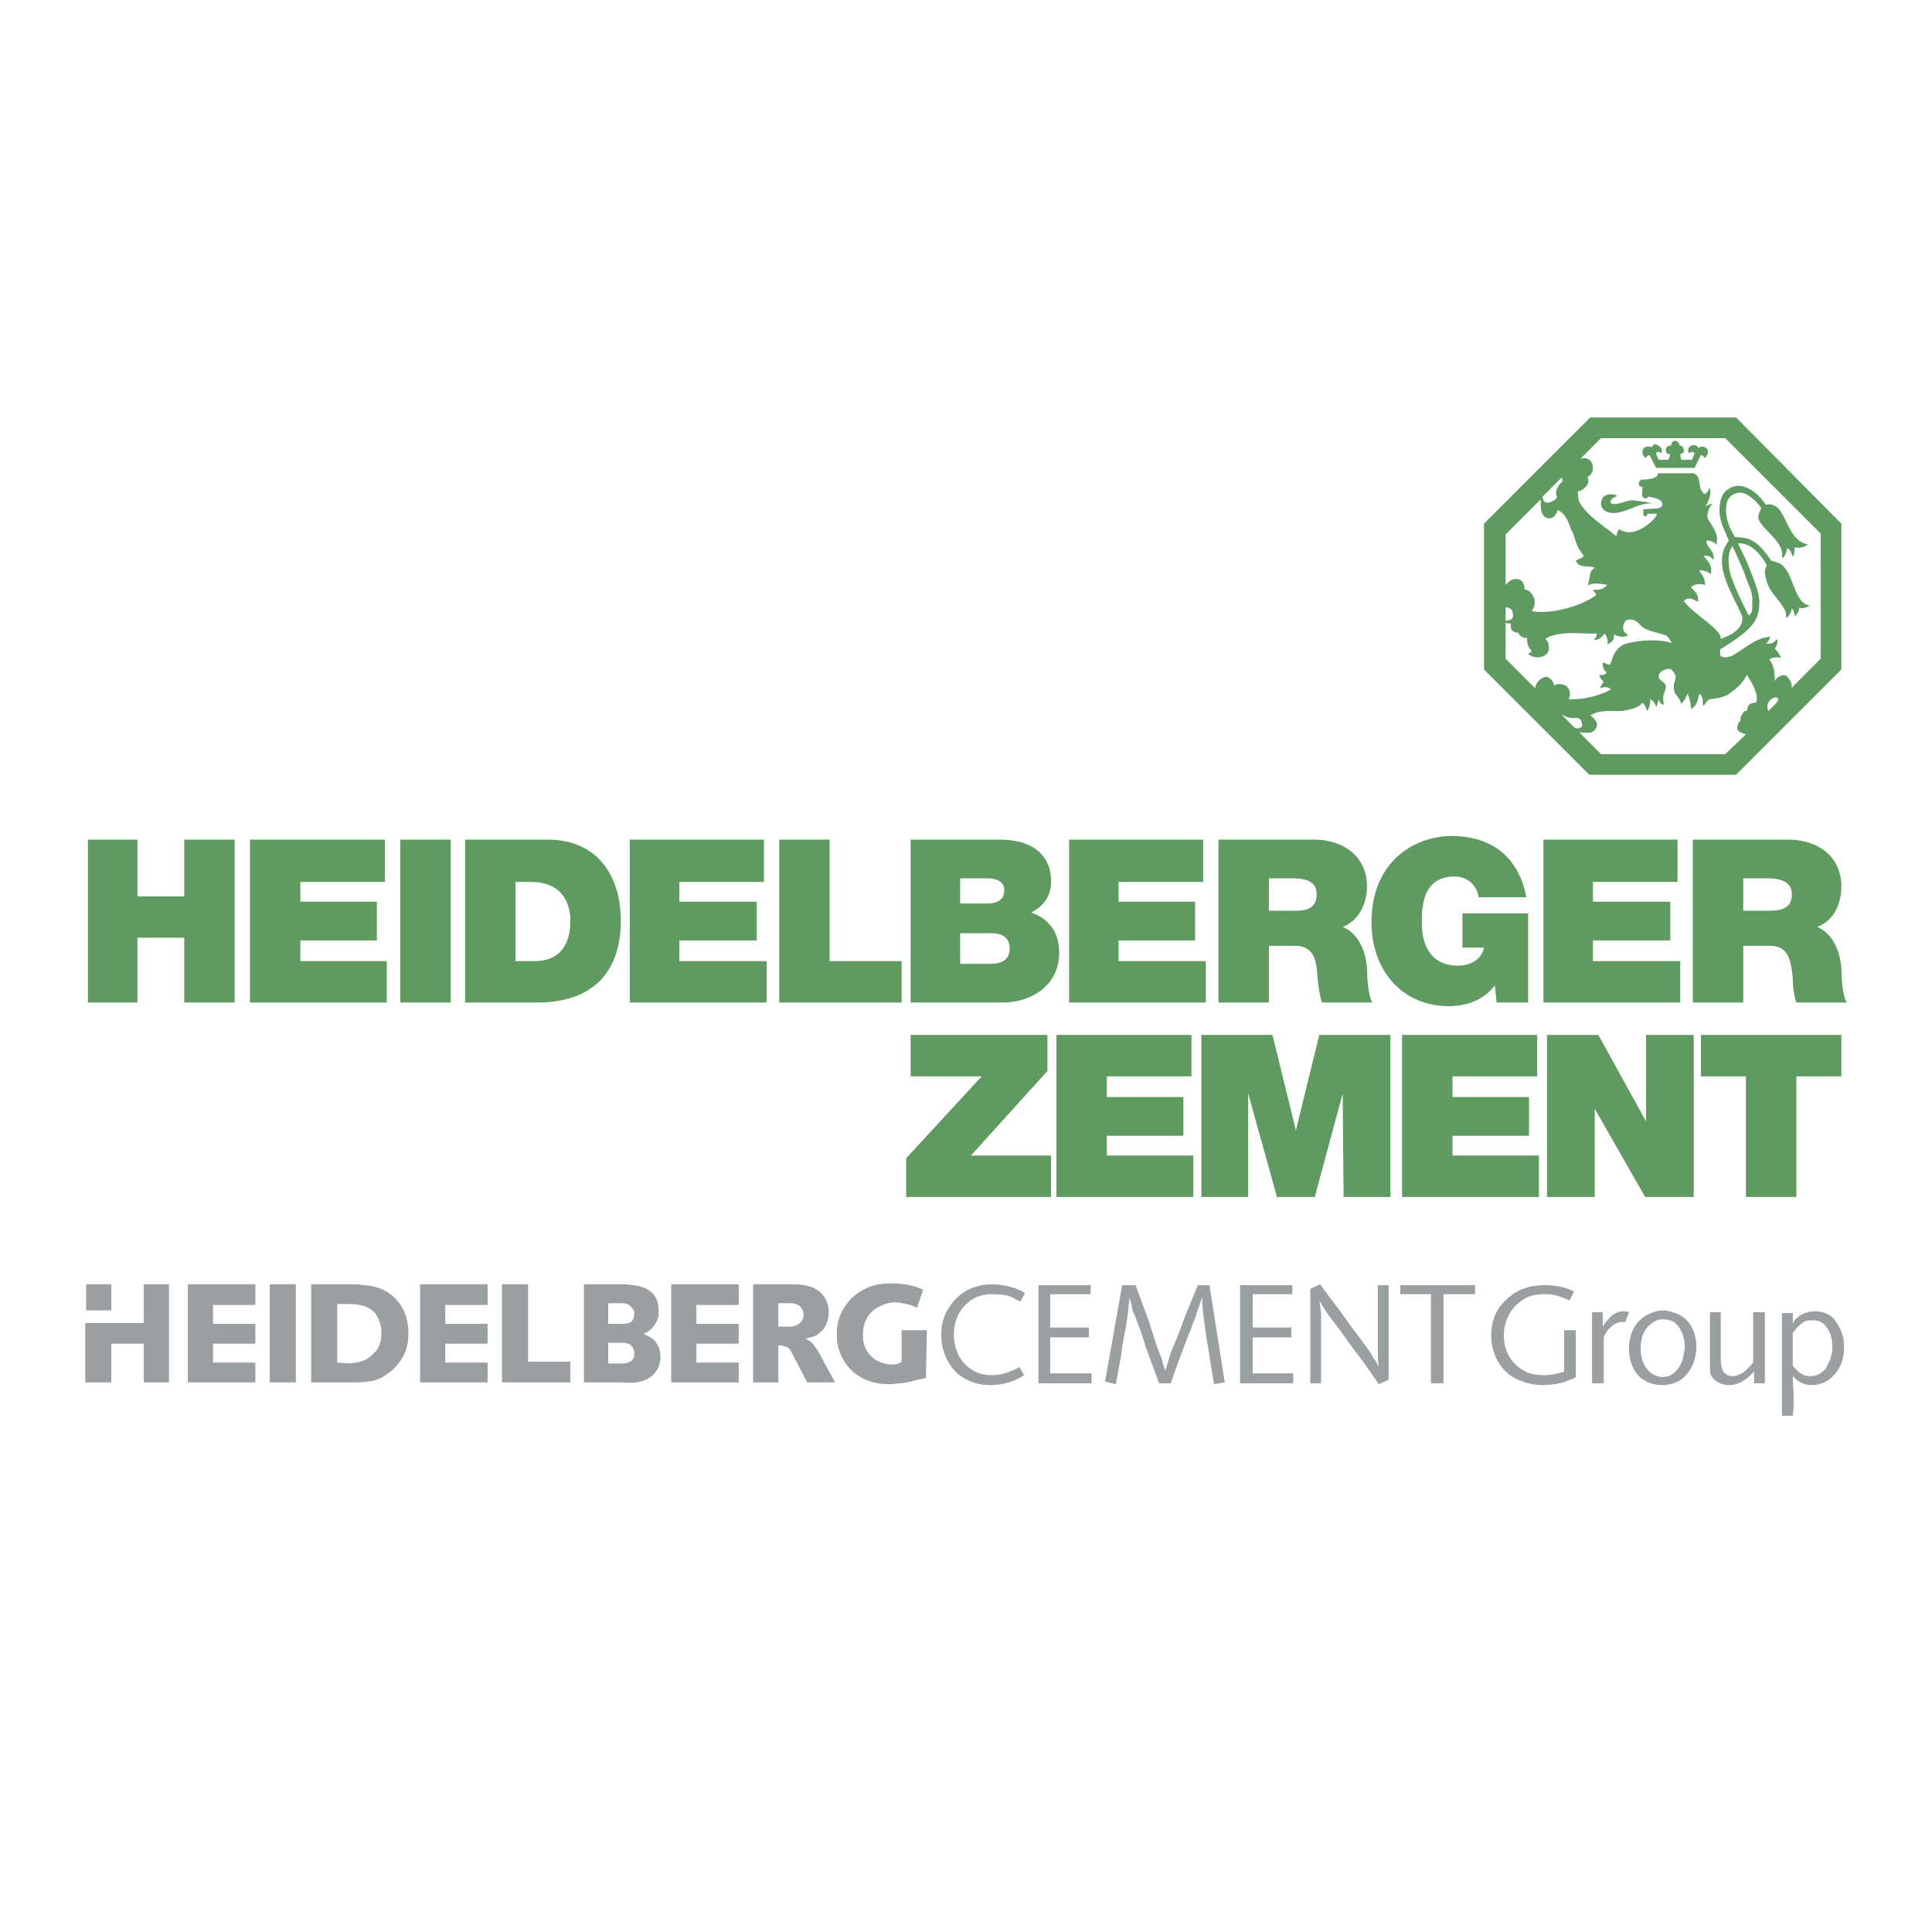 <svg xmlns="http://www.w3.org/2000/svg" width="2500" height="2500" viewBox="0 0 192.756 192.756"><g fill-rule="evenodd" clip-rule="evenodd"><path fill="#fff" d="M0 0h192.756v192.756H0V0z"/><path d="M155.336 49.553c-.18-.359-.09-.808.357-1.347.18-.09.27-.359.09-.539l-1.885 1.886c0 .18.09.27.09.359.27.449.719.179 1.078 0 .09 0 .27-.269.27-.359zm22.092 20.296c0-.27-.27-.359-.539-.18-.449.18-.719.808-.449 1.257l.809-.809c-.001-.089.179-.179.179-.268zm-21.645 1.437l1.348 1.347c.27.09.809 0 .719-.359-.09-.359-.09-.719-.809-.629-.359 0-.539 0-1.258-.359zm17.065-16.794c-.629.809-.359 2.335-.09 3.144.539 1.437 1.076 2.515 1.705 3.771.449-.27.359-.808.359-1.257.09-1.078-.359-1.707-.629-2.515-.179-.629-1.166-2.784-1.345-3.143zm-22.631 7.454c.537-.09.807-.18.717-.719 0-.449-.357-.628-.717-.628v1.347zm3.502-12.124l-3.502 3.502v5.029c.537-.628 1.076-.718 1.525-.449.27.18.359.539.359.898.539.09.809.449.988.988.09.449 0 .808-.27 1.167 1.438.36 4.67-.269 6.467-1.616l-.359-.449c.359-.18.719.179 1.436-.539-.539-.09-1.525-.269-1.975.09.18-.449.18-.988.359-1.437 0-.09.27-.27.359-.359-.629-.27-1.617.089-1.887-.719.18-.09.629-.269.809-.449-.988-1.257-.719-1.617-1.258-2.604-.27-.719-.539-1.616-1.346-1.976-.18.449-.449.898-.988.808-.807-.179-.717-1.256-.717-1.885zm-3.502 15.895l2.963 2.964c0-.449.359-.898.809-1.078.449-.27.988.27 1.078.808.359-.27.717-.18 1.166 0 .359.27.539.809.27 1.347 1.887.09 3.682-.628 4.221-.988-.359-.27-.629-.27-1.076-.09.088-.359.357-.628.357-.628s-.357-.36-.447-.719c.717.09.717-.269.717-.269s-.449-.27-.359-.988c.629.27.629.27.719.18.18-.09.27-1.706 1.707-2.065 1.705-.449 3.771-.359 4.49 0-.18-.27-.359-.629-.629-.809-1.168-.359-1.975-.449-2.514-.988-.27-.269-.629-.718-1.348-.539-.359.09-.719 1.167.09 1.437-.18.359-.898.269-1.438 0 0 0 .27.628-.629.988.09-.27 0-.719-.27-1.078-.27.359-.627.718-1.076.628.359-.359.27-.628.27-.628-1.348.09-3.684-.359-5.119.539.359.18.449.988.27 1.347-.449.628-1.348.628-1.977.18.09-.18.18 0 .359-.359-.09 0-.539-.539-.449-1.257h-.27c-.27-.09-.539-.27-.629-.539-.18 0-.27 0-.449-.09-.27-.179-.357-.449-.27-.808-.357 0-.537-.09-.537-.09v3.592zm8.172-18.14c.09.359.18.628-.18.988-.18.18-.449.449-.809.449.09.359 0 .808.18 1.077.809 1.437 2.424 2.335 3.682 3.413.09-.449.27-.718.27-.718 1.438.988 3.232-.629 3.682-1.257 0 0 .09-.179.09-.269h-.896c0-.09-.09.179-.18.269-.09 0-.27-.09-.27-.179v-.54l1.436-.09c.18 0 .359-.18.449-.27.18-.628-.898-.808-1.348-.898 0-.09-.088.18-.357.18-.449-.09-.27-.629-.27-1.167-.18 0-.359 0-.359-.359 0-.18.18-.359.359-.359 1.705 0 1.525-.628 1.525-.628h3.592c.18.09.27.18.359.27.359.628.09 1.347.719 1.796.09 0 .449-.269.449-.628.359.449-.09 1.437-.359 1.886 0 0 .359-.27.719-.27-.449.359-.629 1.257-.449 1.527 1.348 2.065.719 1.886.898 2.604-.27-.359-1.078-.628-1.078-.359.09.718.809.718.719 1.886 0-.09-.359-.628-.988-.449.449.539.898.898.719 1.796-.539-.449-1.168-.359-1.168-.359.719.988.449.988.629 1.437-1.168-.269-1.436.269-1.436.269.896.809.627.988.717 1.438-.629-.359-1.076-.539-1.436-.09.986 1.347 3.771 2.784 3.682 3.771.898-.359 1.527-.628 1.975-1.347.09-.089.18-.449.18-.718.09-.27-1.256-2.515-1.705-3.951-.629-1.886-.27-2.964.359-3.772 0 0-.359-.898-.539-1.257-.359-.898-.539-1.796-.27-2.784.09-.449.359-.898.719-1.078.449-.359 1.078-.449 1.615-.27.898.27 1.707 1.078 2.156 1.796 0 0 .988-.359 1.617.898.717 1.167 1.076 2.784 2.604 3.053-.719.539-1.348.27-1.348.27 0 .09.09.449-.18.988-.18-.719-.539-.898-.539-.898s-.18.988-.537.988c.268-1.617-1.707-2.515-2.336-3.862-.09-.359.09-.718.27-1.078-.27-.449-.988-1.257-1.797-1.527-.717-.179-1.436.27-1.615.898-.359 1.258.27 2.694.807 3.503 0 0 1.168 0 1.527.269.988.359 2.066 2.065 2.066 2.065.539.18 1.078.27 1.346.719.898.988 1.078 3.592 2.516 3.772-.809.449-1.078.179-1.078.179s.09.449-.449.898c0-.539-.27-.808-.27-.808-.09.539-.359.808-.539.988-.09-.449 0-.629-.27-.988-.627-1.167-1.705-1.706-1.885-3.592 0-.18.09-.449.18-.718 0 0-1.168-2.335-2.873-2.155a27.093 27.093 0 0 1 1.615 3.682c.449 1.167.719 2.155.359 3.413-.359 1.347-1.975 2.334-3.771 3.502.09.359-.09.629.27.719.27.09.629 0 .898-.09 1.166-.629 2.244-1.707 3.592-1.886.18 0 .18-.09.27-.09-.09.18-.09.539-.449.719.539.09.898-.09 1.078-.449.27.27-.18.988-.18.988.359.269.629.898.629.898s-.719-.18-1.168.179c.629.719.539 2.156.539 2.156.18-.449.807-.719 1.166-.539.18.18.719.808.449 1.257l2.965-2.964V53.235l-9.52-9.52h-12.395l-2.064 2.065c.449-.18.988 0 1.168.449.179.54.089 1.079-.45 1.348zm6.824-.898l-.629-1.257c-.268 0-.357.27-.357.27-.359-.09-.539-.898-.09-1.077.27-.09.447-.09.627 0 .18-.18.359-.449.629-.18.449.18.449.539.359.808-.359-.359-.539 0-.539 0l.27.629h.988l.18-.629c0 .09-.449.18-.449-.359 0-.449.539-.449.539-.449s0-.449.359-.449c.449 0 .449.449.449.449s.449 0 .449.539c0 .359-.449.269-.359.359l.09.539h1.076l.27-.629s-.27-.359-.537 0c-.18-.269-.18-.628.268-.808.27-.09.539 0 .629.27.27-.18.449-.18.629-.09.539.179.359.897 0 1.077 0 0-.09-.27-.359-.27-.09.09-.629 1.257-.629 1.257h-3.863zm-5.389 3.143c.18-.539 1.078-.629 1.527-.359-.719.359-.719.539-.629.718.359.359 1.527-.269 2.156-.269a24.22 24.22 0 0 1 2.334.359c-1.525-.359-3.053 1.078-4.49.898-.808-.089-1.165-.718-.898-1.347zm-1.166 21.553c.18.089.988.718.539 1.347-.359.539-.809.359-1.617.359l2.154 2.155h12.395l2.064-1.976c-.986-.27-.986-.539-.717-1.167l.178-.18c0-.179 0-.449.09-.539.27-.359.18-.449.539-.449.09-.27.09-.449.18-.539.09-.18.359-.27.719-.27 0 0 .539-.628-.898-2.784-.359.719-.896 1.257-1.525 1.707-.629.539-1.348.628-2.156.718-.449.18-.359.539-.719.629 0-.36.09-.898-.359-1.167-.09.449-.18 1.167-.807 1.526 0-.808-.359-1.526-.359-1.526s-.27.718-.629.987c-.09-.449-.539-.897-.629-1.077-.449-1.257.629-1.347-.359-2.335-.27-.18-1.258.09-1.258.718 0 .359.629.539.719.898 0 .629-.449.898-.18 1.886-.449 0-.539-.539-.539-.539s-.09.539-.27.808c-.09-.628-.629-.808-.629-.808.09 0 .09.718-.268 1.167-.18-.539-.18-.539-.449-.809-.539.629-1.258.629-1.887.809-1.258.092-2.247-.177-3.323.451zm0-29.725h14.549l10.506 10.597v14.548l-10.506 10.507h-14.639L148.06 66.795V52.247l10.598-10.597zm-37.09 58.373h5.029v-5.658h2.604c1.977 0 2.156 1.617 2.246 3.143.09.809.18 1.707.449 2.516h5.029c-.449-.719-.539-2.695-.539-3.503-.18-1.976-1.078-3.502-2.426-4.042 1.617-.628 2.426-2.334 2.426-4.041 0-3.053-2.426-4.669-5.299-4.669h-9.52v16.254h.001zm-14.908 0h13.65v-4.131h-8.71v-2.065h7.635v-3.862H111.6v-1.976h8.441v-4.221H106.66v16.255zm62.235 0h5.029v-5.658h2.695c1.885 0 2.064 1.617 2.244 3.143 0 .809.09 1.707.359 2.516h5.029c-.449-.719-.539-2.695-.539-3.503-.18-1.976-1.078-3.502-2.424-4.042 1.705-.628 2.424-2.334 2.424-4.041 0-3.053-2.424-4.669-5.299-4.669h-9.52v16.254h.002zM126.598 87.63h2.334c1.887 0 2.426.628 2.426 1.616 0 1.526-1.258 1.616-2.156 1.616h-2.604V87.63zm22.72 12.393h3.143v-8.891h-6.555v3.413h2.154c-.27 1.257-1.438 1.796-2.604 1.796-3.055 0-3.594-2.604-3.594-4.131 0-1.167-.18-4.759 3.234-4.759 1.258 0 2.244.808 2.424 2.065h4.76c-.719-3.862-3.322-6.107-7.453-6.107-3.682 0-7.992 2.514-7.992 8.621 0 4.669 2.963 8.353 7.723 8.353 1.797 0 3.502-.629 4.58-2.066l.18 1.706zm4.67 0h13.65v-4.131h-8.711v-2.065h7.723v-3.862h-7.723v-1.976h8.441v-4.221h-13.381v16.255h.001zm19.936-12.393h2.336c1.885 0 2.514.628 2.514 1.616 0 1.526-1.346 1.616-2.244 1.616h-2.605V87.63h-.001zm-83.069 12.393h9.161c2.873 0 5.658-1.707 5.658-4.94 0-2.424-1.348-3.502-2.785-4.041 1.168-.628 1.977-1.526 1.977-3.143 0-1.706-.898-4.131-5.209-4.131h-8.801v16.255h-.001zm-44.454 0h7.185c5.658 0 8.352-3.143 8.352-8.172 0-4.042-1.976-8.083-7.364-8.083h-8.172v16.255h-.001zm-37.628 0h4.939v-6.466h4.67v6.466h5.029V83.769h-5.029v5.658h-4.67v-5.658H8.773v16.254zm16.165 0h13.65v-4.131h-8.621v-2.065h7.634v-3.862h-7.634v-1.976h8.441v-4.221h-13.47v16.255zm14.998 0h5.029V83.769h-5.029v16.254zm11.495-12.034h1.527c3.592 0 3.951 2.784 3.951 3.862 0 1.526-.449 4.041-3.592 4.041h-1.886v-7.903zm11.405 12.034h13.65v-4.131h-8.71v-2.065h7.723v-3.862h-7.723v-1.976h8.441v-4.221H62.836v16.255zm14.908 0h12.213v-4.131h-7.185V83.769h-5.029v16.254h.001zm18.05-6.915h3.143c1.168 0 1.797.539 1.797 1.527 0 1.257-.988 1.527-1.977 1.527h-2.963v-3.054zm-5.388 26.314h14.459v-4.133h-7.994l7.634-8.441v-3.592h-13.65v4.131h7.094l-7.543 8.172v3.863zm14.998 0h13.65v-4.133h-8.623v-1.975h7.635v-3.861h-7.635v-2.066h8.443v-4.131h-13.471v16.166h.001zm14.457 0h4.67v-10.328l2.875 10.328h3.771l2.783-10.328.09 10.328h4.67v-16.166h-7.094l-2.336 9.52-2.334-9.52h-7.096v16.166h.001zm20.028 0h13.65v-4.133h-8.621v-1.975h7.633v-3.861h-7.633v-2.066h8.441v-4.131h-13.471v16.166h.001zm14.459 0h4.76v-8.803l5.029 8.803h4.848v-16.166h-4.758v8.621l-4.76-8.621h-5.119v16.166zm19.845 0h5.029v-12.035h4.49v-4.131h-14.01v4.131h4.49v12.035h.001zM95.794 87.63h2.694c.988 0 1.707.359 1.707 1.167 0 .988-.719 1.347-1.707 1.347h-2.694V87.63z" fill="#5f9b61"/><path d="M102.26 129.029c-.18-.18-.449-.27-.629-.359a7.333 7.333 0 0 0-2.604-.537c-2.245 0-3.502 1.166-4.042 1.885-.718.898-1.077 1.977-1.077 3.143 0 1.438.539 2.875 1.616 3.863 1.257 1.076 2.694 1.166 3.233 1.166 1.707 0 2.873-.627 3.412-.986l-.449-.809c-.896.449-1.705.809-2.783.809-1.707 0-2.604-.988-2.963-1.438-.719-.988-.809-2.156-.809-2.605 0-.537.09-2.064 1.347-3.143.987-.898 2.065-.898 2.515-.898 1.078 0 1.707.18 2.066.359.268.18.447.27.717.359l.45-.809zM103.607 128.223v9.787h5.299v-.987h-4.131v-3.593h3.862v-.987h-3.862v-3.324h4.041v-.896h-5.209zM111.959 128.223l-1.707 9.607 1.078.27.539-2.963c.09-.898.27-1.795.449-2.693.18-.988.27-1.977.359-2.965.18.449.27.898.359 1.438.18.27.27.539.359.809.359.898.629 1.705.898 2.604.449 1.258.896 2.426 1.346 3.682h1.168c.539-1.615 1.168-3.232 1.797-4.939.18-.268.27-.627.359-.896.18-.449.357-.809.447-1.258.18-.449.359-.988.539-1.527 0 1.078.09 1.707.359 3.682.27 1.707.539 3.324.809 5.029l1.078-.18-1.527-9.697H119.5a75.42 75.42 0 0 1-1.076 2.604c-.27.719-.539 1.438-.809 2.154-.27.719-.539 1.348-.809 1.977-.18.629-.359 1.168-.539 1.797a8.193 8.193 0 0 1-.359-1.168c-.18-.539-.449-1.078-.629-1.707l-.629-1.975c-.447-1.258-.896-2.426-1.346-3.682h-1.345v-.003zM123.723 128.223v9.787h5.298v-.987h-4.041v-3.593h3.862v-.987h-3.862v-3.324h3.952v-.896h-5.209zM130.729 128.582v9.428h1.078v-6.105-.898c-.09-.449-.09-.809-.18-1.258.449.719.449.809 1.168 1.797.717.898 1.346 1.797 1.975 2.693a60.187 60.187 0 0 1 2.783 3.861l.988-.447v-9.43h-1.078v6.105c0 .898 0 1.258.09 2.066-.18-.359-.268-.629-.537-.898-.18-.449-.539-.898-.809-1.258-.629-.896-1.348-1.795-1.977-2.693-.809-1.168-1.705-2.246-2.514-3.412l-.987.449zM139.709 128.223v.896h3.053v8.891h1.258v-8.891h3.142v-.896h-7.453zM83.312 137.92l-1.707-3.143c-.27-.359-.539-.898-.987-1.078-.09-.09-.18-.09-.27-.18.18 0 .27 0 .449-.09.27 0 .539-.18.628-.18.27-.18.449-.357.719-.627.359-.449.539-1.078.539-1.707 0-.719-.269-1.258-.449-1.527-.809-1.166-2.155-1.256-3.413-1.256H75.139v9.787h2.515v-3.682h.359c.18.09.359.09.539.18s.359.359.628.898l1.348 2.604h2.784v.001zm-5.658-5.566v-2.336h1.078c.179 0 .449 0 .628.09.719.18.809.809.809 1.078 0 .359-.18.629-.27.719-.359.359-.719.449-1.167.449H77.654zM89.957 135.855v-3.143h2.515l-.09 4.76c-.359.09-.808.18-1.167.268-.27.09-.629.18-1.257.27-.359 0-.808.09-1.167.09H88.7c-1.347 0-2.515-.359-3.502-1.166-.628-.539-1.706-1.707-1.706-3.773 0-.537 0-1.795.988-3.053.18-.27.628-.809 1.347-1.258.628-.357 1.437-.807 3.053-.807s2.604.359 3.233.627l-.628 1.797c-.27-.09-.449-.18-.629-.27-.539-.09-1.078-.27-1.617-.27-.179 0-.808.09-1.347.359-1.706.719-1.796 2.336-1.796 2.873 0 .27 0 .719.18 1.168.539 1.348 1.706 1.707 2.425 1.797h.359c.358.001.717-.089.897-.269zM73.702 132.084h-4.221v-1.887h4.221v-2.064h-6.735v9.787h6.735v-1.975h-4.221v-1.886h4.221v-1.975zM48.647 132.084h-4.221v-1.887h4.221v-2.064h-6.735v9.787h6.735v-1.975h-4.221v-1.886h4.221v-1.975zM52.688 128.133h-2.605v9.787h6.826v-2.065h-4.221v-7.722zM33.649 137.92h-2.604v-9.787h4.221c.359 0 .628 0 .898.09.449 0 1.706.09 2.784.896.719.539 1.796 1.707 1.796 3.861 0 .27 0 .988-.269 1.797-.539 1.348-1.707 2.516-3.144 2.963-.449.09-1.077.18-2.155.18h-1.527zm1.258-1.885c.898-.09 1.796-.27 2.424-1.078.36-.27.719-.898.719-1.977 0-.807-.269-1.346-.449-1.705-.629-.988-1.707-1.168-2.874-1.168h-1.078v5.838l1.258.09zM60.68 137.92h-2.424v-9.787h4.042c1.347.09 2.065.27 2.604.717.359.27.808.809.808 1.887v.539c-.09.27-.27.988-.897 1.438-.18.18-.359.268-.629.357.18.09.719.271 1.167.719.359.449.539.988.539 1.527 0 1.348-.808 1.977-1.257 2.246-.628.357-1.347.447-2.694.357H60.68zm1.258-1.885c.359 0 .539 0 .718-.09.27-.09.628-.27.628-.898 0-.09 0-.359-.18-.629-.269-.449-.808-.449-1.347-.449H60.68v2.066h1.258zm-1.258-3.951h1.258c.718 0 .988-.09 1.167-.359.09-.09.18-.359.18-.629 0-.09 0-.449-.269-.629-.27-.449-.718-.449-1.167-.449H60.68v2.066zM8.594 130.736h2.514v-2.603H8.594v2.603z" fill="#9a9fa2"/><path fill="#9a9fa2" d="M16.856 128.133h-2.515v3.861H8.504v5.926h2.604v-3.861h3.233v3.861h2.515v-9.787zM25.477 132.084h-4.221v-1.887h4.221v-2.064h-6.735v9.787h6.735v-1.975h-4.221v-1.886h4.221v-1.975zM26.914 137.92h2.604v-9.787h-2.604v9.787zM157.041 128.85c-.539-.268-1.438-.627-2.873-.627-1.438 0-2.785.359-3.861 1.436-1.438 1.258-1.527 2.875-1.527 3.592 0 .719.18 2.875 2.154 4.133a6.07 6.07 0 0 0 2.965.807c1.168 0 2.154-.27 2.514-.449.27-.088.539-.178.809-.357v-4.67h-1.168v4.131c-.359.09-.986.359-2.064.359-.719 0-1.348-.18-1.617-.27-.539-.27-.898-.539-1.078-.719-1.166-1.078-1.256-2.426-1.256-2.965 0-1.705.896-3.143 2.424-3.861.719-.27 1.438-.27 1.707-.27.988 0 1.615.27 2.424.629l.447-.899zM158.838 130.916v7.094h1.166v-4.58c.09-.27.359-.807.988-1.256.539-.359.898-.27 1.168-.27l.359-.988c-.27-.09-.359-.09-.539-.09-.629 0-1.168.359-1.527.809-.18.18-.359.449-.539.719v-1.438h-1.076zM162.52 134.508c0 1.527.629 2.426 1.078 2.875.809.717 1.795.807 2.244.807s1.707-.09 2.516-1.166c.807-.988.896-2.246.896-2.695 0-.539-.18-2.514-1.885-3.232-.629-.27-1.168-.359-1.438-.359-.809 0-1.348.359-1.615.449-1.707.987-1.796 2.782-1.796 3.321zm1.168 0c0-1.438.629-2.154 1.166-2.514.449-.359.898-.359 1.078-.359.539 0 .898.18 1.078.27.719.539 1.078 1.525 1.078 2.424 0 .27-.09.629-.09.719-.18 1.258-.809 1.887-1.348 2.156-.359.18-.629.18-.809.18s-.719-.09-1.168-.449c-.446-.361-.985-1.08-.985-2.427zM170.602 130.916v5.209c0 .539 0 .809.09 1.078.359.627 1.078.986 1.797.986 1.076 0 1.705-.627 1.975-.807l.539-.539v1.166h1.078v-7.094h-1.168v5.029c-.629.719-.898.988-1.348 1.168-.357.18-.537.18-.717.18-.27 0-.539-.09-.629-.18-.449-.27-.449-.719-.539-1.258v-4.939h-1.078v.001zM177.787 131.006v10.238h1.076c.09-.629.09-1.258.09-1.797 0-.719-.09-1.438-.09-2.154.27.27.809.896 1.887.896 1.527 0 2.604-1.076 3.053-2.424.18-.629.18-1.168.18-1.438 0-1.348-.629-2.244-.988-2.693-.447-.539-1.166-.809-1.885-.809-.988 0-1.617.449-1.887.719-.18.18-.27.27-.359.539v-1.078h-1.077v.001zm1.076 1.974c.359-.447.719-.896 1.258-1.166.27-.09.629-.09.719-.09.359 0 .719.09.809.18.18.09.359.18.537.449.629.717.629 1.795.629 2.064 0 .988-.447 1.707-.629 2.066-.537.719-1.166.809-1.615.809-.629 0-.988-.27-1.438-.719-.09-.09-.18-.18-.27-.359v-3.234z"/></g></svg>